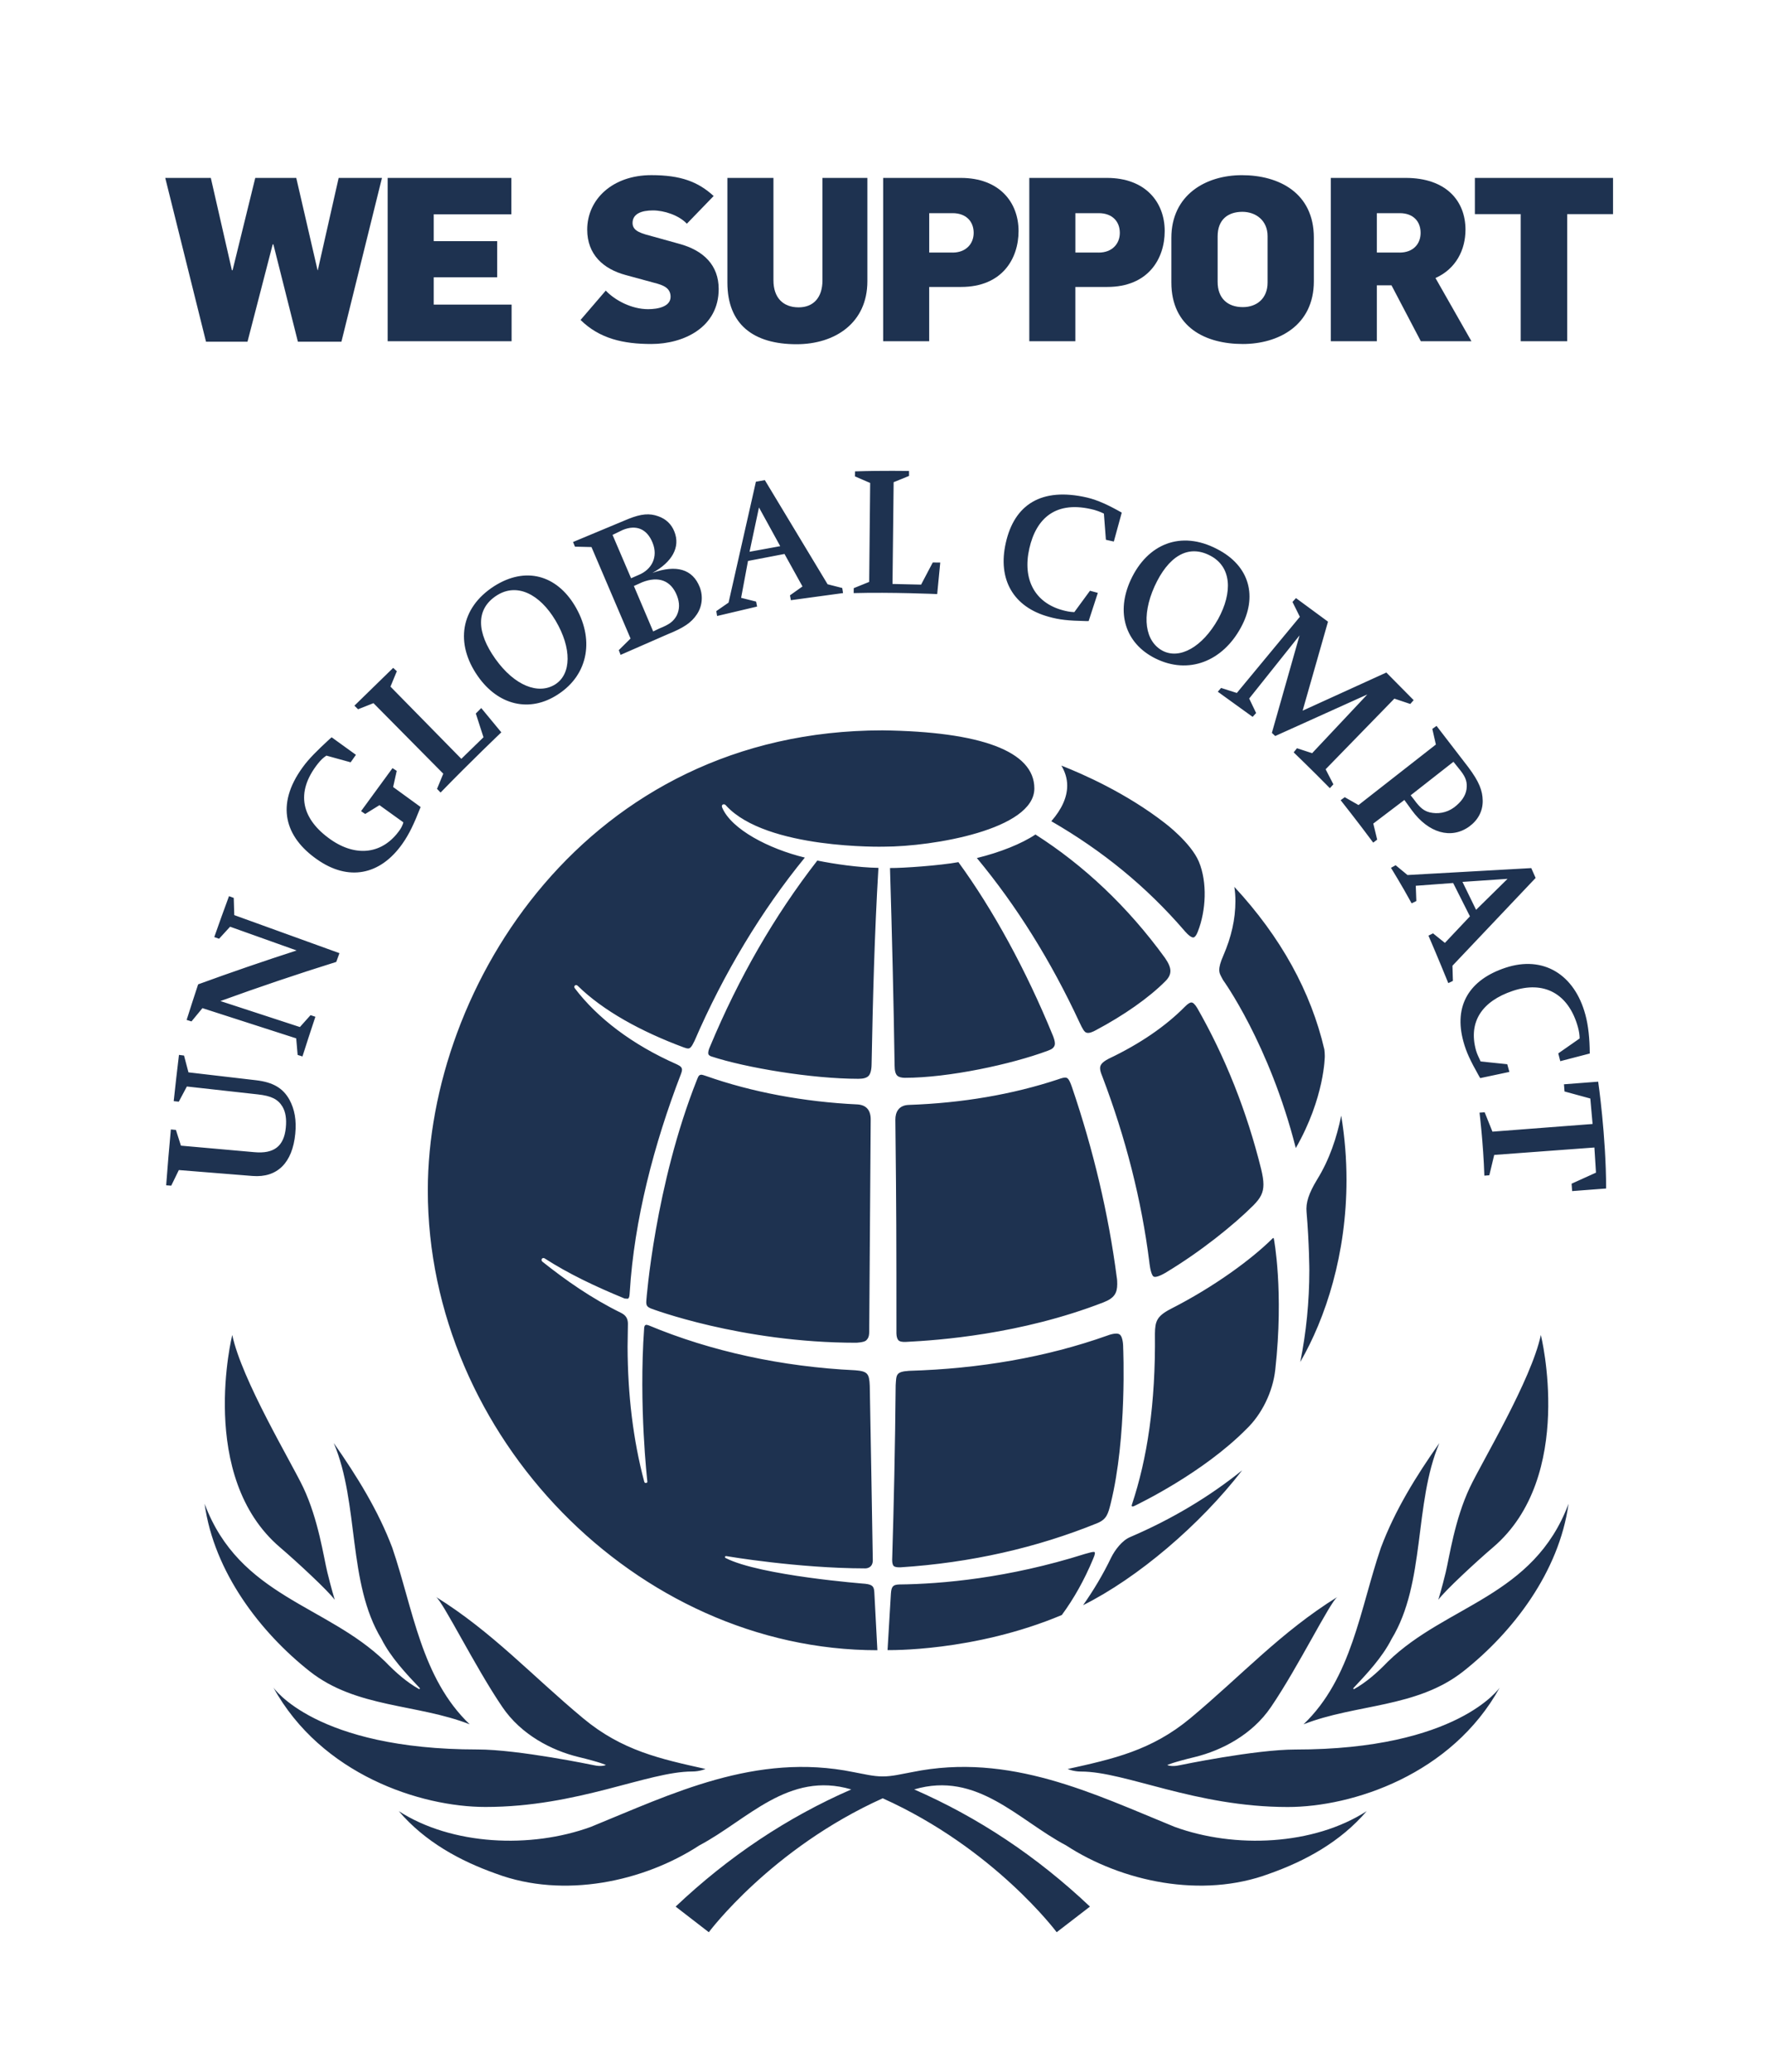 <?xml version="1.0" encoding="utf-8"?>
<!-- Generator: Adobe Illustrator 25.2.3, SVG Export Plug-In . SVG Version: 6.00 Build 0)  -->
<svg version="1.1" id="Layer_1" xmlns="http://www.w3.org/2000/svg" xmlns:xlink="http://www.w3.org/1999/xlink" x="0px" y="0px"
	 viewBox="0 0 696.07 815.89" style="enable-background:new 0 0 696.07 815.89;" xml:space="preserve">
<style type="text/css">
	.st0{clip-path:url(#SVGID_2_);fill:#1E3250;}
	.st1{fill:#1E3250;}
</style>
<g>
	<defs>
		<rect id="SVGID_1_" x="-76.3" y="185.37" width="850.39" height="737.01"/>
	</defs>
	<clipPath id="SVGID_2_">
		<use xlink:href="#SVGID_1_"  style="overflow:visible;"/>
	</clipPath>
	<path class="st0" d="M454.07,502.53c-1.15-0.98-1.58-5.68-1.58-5.68c-3.07-24.41-9.34-48.97-18.52-73.08
		c-0.52-1.27-0.86-2.29-0.86-3.17c0-1.24,0.63-2.32,3.39-3.76c12.31-5.85,22.4-12.78,30.01-20.49c1.21-1.24,2.12-1.72,2.59-1.64
		h0.07c0.46,0,1.26,0.62,2.19,2.18c11.08,19.39,19.52,40.69,25.14,63.33c0.6,2.48,0.92,4.43,0.92,6.1c0,3.26-1.1,5.4-4.07,8.37
		c-7.49,7.46-20.55,18.08-34.58,26.48C458.47,501.33,455.07,503.39,454.07,502.53 M442.2,530.68c0,0,0.09-4.3-1.42-5.29
		c-1.37-0.94-4.8,0.45-4.8,0.45c-24.11,8.57-50.44,13.08-78.12,13.89c-5.24,0.35-4.95,1.57-5.23,5.69
		c-0.21,24.37-0.74,47.37-1.37,68.22c0,0-0.17,2.13,0.58,2.92c0.66,0.65,2.72,0.53,2.72,0.53c27.52-1.78,53.62-7.68,77.59-17.45
		c3.55-1.52,4.12-3.62,5.12-7.62C443.78,565.79,442.2,530.68,442.2,530.68 M431.5,405.58c10.84-5.75,20.86-12.73,27.35-19.3
		c1.38-1.39,1.94-2.63,1.94-3.99c0-1.4-0.65-2.98-2.11-5.11c-14.71-20.28-32.09-36.56-51.02-48.62c-5.4,3.63-13.96,7.05-23.06,9.27
		c15.66,18.86,29.2,40.59,40.42,64.75c1.13,2.42,1.88,3.79,2.71,4C428.77,406.95,430.33,406.24,431.5,405.58 M412.47,413.72
		c1.39-0.54,2.28-0.91,2.75-2.14c0.43-1.2-0.64-3.7-0.64-3.7c-10.65-26.07-23.68-49.82-37.25-68.43
		c-7.34,1.33-21.75,2.36-26.93,2.31c0.79,26.34,1.43,52.49,1.81,77.71c0,2.24,0.41,3.52,1.12,4.1c0.5,0.49,1.64,0.79,2.89,0.79
		C373.53,424.36,398.24,419.02,412.47,413.72 M431.07,611.51c0.03-0.59-0.55-0.48-0.55-0.48c-0.53,0.02-1.36,0.21-3.41,0.8
		c-30.11,9.52-56.34,11.83-73.15,12.01c-2.36,0.11-3,0.77-3.2,3.56l-1.33,22.28c0,0,33.89,0.79,68.61-13.81
		c4.75-6.44,8.9-13.86,12.29-22.01C430.71,612.99,431,612.23,431.07,611.51 M501.53,487.73c-0.09-0.61-0.61-0.04-0.61-0.04
		c-8,7.95-22.73,18.88-39.98,27.65c-5.57,2.89-6.16,4.95-6.24,9.76c0.29,27.78-3.05,49.22-9.07,67.32c0,0-0.51,1.28,1.12,0.44
		c1.59-0.8,26.83-12.86,44.05-30.29c5.87-5.65,10.33-14.43,11.29-23.39C505.51,508.38,501.53,487.73,501.53,487.73 M510.16,452.02
		c11.42-19.92,11.42-36.25,11.42-36.25c0-1.03-0.1-1.93-0.18-2.59c-5.29-22.74-17.13-44.26-35.43-64c0.31,1.9,0.42,3.76,0.42,5.67
		c0,6.95-1.58,14.07-4.76,21.38c-1.16,2.68-1.61,4.37-1.61,5.69c0,1.4,0.65,2.31,1.52,3.97
		C481.54,385.89,499.72,410.94,510.16,452.02 M247.95,508.54c1.76-28.06,9.38-57.76,20.22-85.88c0.24-0.62,0.34-1.12,0.34-1.48
		c-0.05-0.87-0.44-1.36-2-2.11c-17.72-7.79-31.38-18.35-40.16-29.9c0,0-0.55-0.65,0-1.15c0.52-0.44,1.12,0.13,1.12,0.13
		c9.97,9.77,24.78,17.93,41.76,24.25c0.72,0.27,1.26,0.41,1.69,0.41c0.72,0,1.31-0.45,2.51-2.98
		c11.45-26.54,26.48-51.45,43.44-72.18c-14.28-3.46-28.87-11.14-32.5-19.59c0,0-0.46-0.93,0.19-1.29c0.81-0.4,1.4,0.51,1.4,0.51
		c15.9,17.22,62.01,16.07,62.01,16.07c19.27,0,59.26-6.75,59.26-22.93c0-14.7-21.21-22.36-59.75-22.86
		c-116.61,0-179.05,100.95-179.05,181.11c0,96.75,82.16,181.06,177,181.06c-0.11-1.56-1.2-22.72-1.2-22.72
		c-0.12-2.34-0.67-3.1-3.57-3.44c0,0-41.38-3.17-54.98-10.14c-0.52-0.36-0.23-0.9,0.48-0.72c0,0,27.93,4.77,54.45,4.8
		c0,0,3.01,0.15,3.01-3.19c0-2.99-1.19-68.67-1.19-68.67c-0.19-4.94-0.95-5.74-5.7-6.14c-28.82-1.36-56.92-7.47-81.3-17.67
		c-0.65-0.22-0.97-0.31-1.29-0.14c-0.54,0.25-0.54,1.3-0.54,1.3c-2.16,30.36,1.24,60.08,1.24,60.08c0.13,0.51-0.07,0.77-0.54,0.79
		c-0.54,0.1-0.67-0.52-0.67-0.52c-4.35-16.33-6.5-34.2-6.55-53.12c0-1.38,0.13-9.06,0.13-9.06c-0.01-2.03-0.82-3.32-2.69-4.26
		c-11.63-5.7-21.84-12.88-31-20.18c0,0-0.66-0.59-0.1-1.21c0.46-0.41,1-0.07,1-0.07c9.45,6.1,20.26,11.2,31.52,15.82l1.27,0.07
		C247.85,510.91,247.84,509.99,247.95,508.54 M471.65,366.62c3.15-8.08,3.74-19.18,0.36-27.34c-3.19-7.54-13.33-15.17-13.33-15.17
		c-15.37-11.96-32.69-19.5-40.82-22.68c1.51,2.52,2.3,5.16,2.3,7.88c0,4.63-2.16,9.32-6.25,14.02
		c20.28,11.72,37.42,25.77,52.25,42.93c0,0,2.36,2.96,3.69,2.84C470.86,368.98,471.65,366.62,471.65,366.62 M515.49,500.1
		c0,12.44-1.24,24.62-3.57,36.15c10.04-17.36,18.2-42.46,18.2-71.65c0-8.17-0.63-16.63-2.08-25.33c-1.75,8.61-4.61,17.28-9.52,25.2
		c-3.26,5.39-4.48,9.11-4.12,12.78C515.44,489.37,515.49,500.1,515.49,500.1 M437.45,613.29c-3.17,6.61-6.93,12.87-11.03,18.71
		c21.51-10.73,46.06-31.63,62.63-53.11c-12.85,10.35-27.6,19.22-44.08,26.28C441.76,606.5,438.94,610.28,437.45,613.29
		 M342.8,440.72c0-3.76-1.88-5.65-5.16-5.88c-21.12-0.99-41.75-4.87-59.64-11.19c-0.9-0.31-1.56-0.51-1.94-0.51
		c-0.62,0.06-1.03,0.27-1.57,1.74C257.8,466.77,254.47,512,254.47,512c-0.18,2.12,0.36,2.53,1.82,3.19c0,0,35.4,13.48,80.74,13.48
		c0,0,3.14-0.1,3.98-0.91c1.15-1.15,1.28-2.02,1.22-5.65C342.38,499.77,342.8,440.72,342.8,440.72 M279.56,412.01
		c-1.11,2.4-0.61,3.15-0.61,3.15c0.28,0.52,1.07,0.77,1.07,0.77c13.59,4.48,39.68,8.82,57.94,8.82c2.02,0,3.19-0.39,3.92-1.06
		c0.74-0.71,1.24-2.19,1.27-4.68c0.48-25.26,1.15-51.54,2.69-77.31c-7.85-0.13-17.39-1.52-24.06-2.88
		C304.89,360.56,290.87,384.93,279.56,412.01 M356.73,528.34c12.61-0.64,45.01-2.89,77.68-15.56c4.43-1.7,5.42-3.79,5.45-7.15
		c0-0.87-0.02-1.79-0.19-2.73c-3.24-24.91-9.19-50.07-17.62-74.84c-1.13-3.25-1.71-3.79-2.69-3.79c-0.58,0-1.43,0.2-2.69,0.67
		c-17.99,5.97-37.84,9.36-58.89,10.09c-4.02,0.13-5.29,2.94-5.27,5.82c0.12,12.94,0.4,33.33,0.4,60.75c0,6.95,0.01,16.25,0.01,23
		c0,0-0.1,2.13,0.79,3.1C354.25,528.23,355.29,528.42,356.73,528.34 M80.55,592.06c13.71,36.68,48.02,39.74,71.06,62.11
		c4.25,4.41,8.67,8.26,13.46,10.91l0.29-0.34c-5.34-5.64-11.49-12.12-15.16-19.41c-13.47-22.19-8.7-53.27-18.79-77.16
		c9.12,13.05,17.46,26.48,23.04,41.24c8.21,24.08,11.39,51.26,30.46,69.49c-20.62-8.09-44.68-6.37-63.02-20.89
		C102.59,642.75,84.26,619.04,80.55,592.06 M272.53,697.48c3.01,0,5.22-1,5.22-1c-17.88-3.97-32.92-7.24-48.21-19.99
		c-20.22-16.83-35.64-33.89-57.92-47.76c2.75,1.78,15.51,27.75,26.16,43.37c7.38,10.89,19.38,17.07,29.83,19.63
		c9.04,2.19,10.93,3.18,10.93,3.18s-1.52,0.83-4.76,0.09c0,0-29.67-6.19-45.72-6.19c-63.9,0-80.44-24.41-80.44-24.41
		c18.89,34.29,57.9,47.04,83.5,47.04C227.54,711.46,255.01,697.48,272.53,697.48 M506.99,711.46c25.55,0,64.56-12.76,83.47-47.04
		c0,0-16.51,24.41-80.44,24.41c-15.98,0-45.62,6.19-45.62,6.19c-3.29,0.74-4.84-0.09-4.84-0.09s1.9-0.98,10.99-3.18
		c10.43-2.57,22.44-8.75,29.82-19.63c10.67-15.62,23.39-41.6,26.18-43.37c-22.32,13.86-37.74,30.93-57.91,47.76
		c-15.34,12.75-30.39,16.01-48.28,19.99c0,0,2.21,1,5.23,1C443.09,697.48,470.56,711.46,506.99,711.46 M110.26,609.24
		c6.25,5.32,19.16,17.27,21.53,20.66c0,0-1.46-4.85-2.91-10.85c-1.46-5.96-3.5-20.69-9.46-33.34c-4.69-9.94-24.23-42.34-27.98-60.1
		C91.44,525.6,77.58,581.37,110.26,609.24 M513.21,678.9c20.61-8.09,44.6-6.37,62.95-20.89c19.32-15.26,37.66-38.96,41.38-65.94
		c-13.73,36.68-48.06,39.74-71.09,62.11c-4.24,4.41-8.64,8.26-13.43,10.91l-0.28-0.34c5.3-5.64,11.43-12.12,15.12-19.41
		c13.48-22.19,8.72-53.27,18.81-77.16c-9.18,13.05-17.5,26.48-23.02,41.24C535.43,633.49,532.24,660.68,513.21,678.9 M462.41,719.26
		c-31.77-12.95-64.88-29.37-103.21-21.56c-4.35,0.79-7.87,1.72-11.67,1.72c-3.82,0-7.27-0.93-11.6-1.72
		c-38.39-7.8-71.48,8.61-103.25,21.56c-23.74,8.69-54.8,7.3-75.67-6.17c10.29,12.07,24.14,19.62,38.4,24.66
		c26.53,9.88,58.01,3.14,79.95-11.19c18.79-9.91,35.03-29.38,59.79-22.02c-25.25,11.02-48.26,26.38-69.15,46.13l13.06,10.09
		c0,0,24.51-32.93,68.47-52.73c43.99,19.8,68.49,52.73,68.49,52.73l13.1-10.09c-20.89-19.76-43.97-35.11-69.2-46.13
		c24.78-7.36,40.99,12.12,59.78,22.02c22,14.33,53.46,21.06,79.98,11.19c14.26-5.04,28.07-12.59,38.39-24.66
		C517.21,726.56,486.16,727.95,462.41,719.26 M587.8,609.24c32.71-27.87,18.84-83.64,18.84-83.64
		c-3.75,17.76-23.31,50.17-27.98,60.1c-5.97,12.66-8.03,27.38-9.47,33.34c-1.44,6-2.92,10.85-2.92,10.85
		C568.62,626.51,581.54,614.56,587.8,609.24 M71.23,451.07c9.65,0.86,19.3,1.72,28.94,2.57c7.72,0.7,11.64-2.35,12.36-9.66
		c0.35-3.43-0.09-6.15-1.31-8.25c-1.77-2.95-4.43-4.26-9.71-4.84c-9.31-1.03-18.63-2.07-27.94-3.11c-1.07,1.99-2.12,3.98-3.18,5.98
		c-0.66-0.07-1.33-0.13-2-0.21c0.65-6.08,1.33-12.14,2.07-18.21c0.67,0.08,1.33,0.17,1.99,0.25c0.58,2.21,1.15,4.42,1.75,6.62
		c8.88,1.03,17.76,2.07,26.64,3.11c6.7,0.78,10.6,3.13,13.12,7.67c2.04,3.77,2.81,8.09,2.29,13.39
		c-1.11,11.47-7.09,17.39-16.81,16.63c-9.68-0.78-19.35-1.55-29.03-2.33c-1.01,2.04-1.99,4.09-2.99,6.14c-0.67-0.04-1.33-0.1-2-0.14
		c0.55-7.34,1.16-14.67,1.85-21.99c0.67,0.05,1.33,0.12,1.99,0.19C69.93,446.95,70.58,449.02,71.23,451.07 M86.78,394.14
		c10.44,3.42,20.86,6.83,31.29,10.23c1.4-1.56,2.79-3.12,4.19-4.68c0.63,0.21,1.27,0.43,1.91,0.63c-1.74,5.2-3.43,10.41-5.09,15.63
		c-0.63-0.19-1.27-0.4-1.9-0.6c-0.2-2.16-0.37-4.34-0.56-6.52c-12.3-3.97-24.61-7.93-36.92-11.9c-1.45,1.74-2.88,3.48-4.31,5.23
		c-0.64-0.21-1.28-0.41-1.91-0.6c1.48-4.68,2.99-9.35,4.53-14c12.93-4.72,25.85-9.16,38.78-13.34c-8.73-3.11-17.46-6.24-26.2-9.35
		c-1.46,1.57-2.9,3.16-4.34,4.74c-0.63-0.22-1.27-0.44-1.89-0.66c1.89-5.39,3.81-10.76,5.8-16.11c0.62,0.22,1.24,0.47,1.87,0.69
		c0.06,2.27,0.13,4.52,0.2,6.77c13.8,5,27.62,10,41.41,14.98c-0.42,1.15-0.83,2.3-1.25,3.45
		C117.16,383.49,101.96,388.62,86.78,394.14 M154.78,309.87l10.82,7.87c-2.58,6.59-4.47,10.62-7.15,14.43
		c-8.79,12.51-21.35,14.87-33.66,6.17c-12.48-8.72-16.48-21.32-5.66-36.19c2.37-3.33,5.89-6.79,10.52-11.06l0.92-0.8l9.56,6.9
		l-2.08,2.95l-9.54-2.63c-1.27,0.8-2.28,1.83-3.24,3.02c-9.29,11.63-6.4,22.12,4.99,30.06c10.17,7.06,20.6,5.6,27.17-3.86
		c1.21-1.8,1.37-2.96,1.37-2.96l-9.4-6.76l-5.62,3.47l-1.63-1.11l12.38-16.94l1.66,1.08L154.78,309.87z M174.52,304.62l-27.48-27.77
		l-6.07,2.4l-1.44-1.41l15.27-14.89l1.43,1.33l-2.5,6.06l27.9,28.43l8.72-8.49l-3.02-9.35l2.14-2.15l7.9,9.56
		c0,0-11.97,11.39-23.92,23.71l-1.39-1.46L174.52,304.62z M188.12,266.22c-8.96-12.81-6.94-26.86,6.46-35.45
		c12.46-7.9,24.49-4.22,31.64,7.55c7.81,12.87,5.72,27.11-6.52,35.06C208.52,280.76,196.1,277.67,188.12,266.22 M195.04,259.43
		c7.57,10.61,16.97,14.19,23.55,10.03c6.36-4.04,6.61-14.2,0.12-25.15c-6.21-10.43-15.2-14.93-23.1-9.89
		C187.14,239.82,187.68,249.09,195.04,259.43 M248.25,251.4l-15.38-36.01l-6.51-0.16l-0.75-1.83l21.74-9.07
		c5.12-2.06,8.39-2.31,11.83-1.06c3.04,1.07,5.21,3.15,6.34,6.08c2.42,6.07-0.92,11.99-8.65,16.21c9.45-3.38,15.84-1.43,18.6,5.56
		c1.44,3.66,0.96,7.79-1.17,10.85c-2.1,3.17-5.18,5.24-11.31,7.7l-18.66,8.17l-0.71-1.86L248.25,251.4z M248.46,227.67l2.91-1.27
		c5.33-2.16,7.76-7.19,5.59-12.61c-2.12-5.43-6.37-7.39-11.81-5.12l-3.99,1.93L248.46,227.67z M257.16,248.61l2.54-1.21
		c3.8-1.52,5.39-2.67,6.7-5.01c1.2-2.41,1.25-5.01,0.12-7.89c-2.34-5.91-7.18-7.8-13.65-5.27l-3.31,1.49L257.16,248.61z
		 M294.49,220.86l-2.71,14.52l5.9,1.48l0.39,1.96l-15.74,3.71l-0.32-1.92l4.83-3.35l10.77-47.61l3.51-0.61l24.71,41l5.77,1.47
		l0.31,2l-20.54,2.8l-0.36-1.91l4.93-3.5l-7.08-12.79L294.49,220.86z M295.1,217.24l12.08-2.2l-8.37-15.24L295.1,217.24z
		 M342.2,229.11l0.39-38.95l-5.99-2.6l0.04-1.97c11.07-0.36,21.25-0.15,21.25-0.15l0.01,1.94l-6.07,2.47l-0.45,40.07l11.26,0.26
		l4.59-8.72l2.95,0.03l-1.2,12.41c0,0-18.11-0.79-32.89-0.38l0.03-1.95L342.2,229.11z M422.96,241.01l6.17-8.42l3.09,0.84
		l-3.62,11.11l-1.16-0.01c-6.75-0.14-10.41-0.51-14.54-1.69c-14.03-3.84-20.17-14.79-16.91-29.11
		c3.35-14.97,13.92-22.01,31.99-17.83c4.26,1,8.62,3.07,13.66,5.93l-3.12,11.39l-3.12-0.69l-0.79-10.32c0,0-1.63-0.83-3.7-1.43
		c-15.38-4.07-23.01,3.47-25.65,15.15c-2.78,12.15,2.15,21.32,13.02,24.3C419.91,240.66,420.97,240.92,422.96,241.01 M512.85,279.81
		l32.96-15.02l10.75,10.87l-1.32,1.51l-6.27-2.1l-27.07,27.81l3.06,5.93l-1.39,1.51c-7.14-7.28-14.24-14.09-14.24-14.09l1.29-1.63
		l5.97,1.95l21.74-23.13l-36.27,16.37l-1.32-1.23l10.9-38.39l-19.83,24.86l2.73,5.71l-1.38,1.51l-13.71-9.9l1.3-1.48l6.2,1.97
		l24.81-29.98l-2.9-5.85l1.37-1.52l12.61,9.28L512.85,279.81z M552.91,314.97l-12.24,9.29l1.53,6.32l-1.56,1.18
		c-6.14-8.29-12.82-16.7-12.82-16.7l1.61-1.19l5.42,3.1l30.46-23.83l-1.4-6.15l1.66-1.19l12.56,16.33
		c4.23,5.67,5.56,9.13,5.62,13.17c0.02,4.05-1.78,7.53-5.28,10.11c-7.17,5.16-16.08,2.57-22.64-6.41L552.91,314.97z M556.79,314.92
		c2.31,3.18,3.87,4.38,6.14,4.94c3.03,0.69,6.51,0.26,9.55-1.96c2.78-2.12,4.48-4.44,4.89-7.12c0.36-2.58-0.14-4.54-2.3-7.31
		l-2.84-3.54l-16.84,13.2L556.79,314.92z M572.11,347.66l-14.71,1.09l0.23,6.01l-1.87,0.9c-3.68-6.79-8.12-13.98-8.12-13.98
		l1.83-1.02l4.67,3.86l48.73-2.73l1.71,3.88l-32.75,34.57l0.18,5.97l-1.81,0.87c-3.94-9.74-7.81-18.7-7.81-18.7l1.8-0.89l4.67,3.75
		l9.86-10.45L572.11,347.66z M575.78,347.22l5.36,11l12.39-12.2L575.78,347.22z M582.92,417.92l10.5,1.09l0.83,3.03l-11.49,2.44
		l-0.56-0.97c-3.3-5.88-4.89-9.2-6.02-13.32c-3.99-14.34,2.38-24.49,16.56-29.17c14.91-4.94,27.16,2.69,31.41,18.42
		c1.17,4.26,1.72,9.5,1.75,15.35l-11.61,3.02l-0.79-3.07l8.41-5.87c0-1.25-0.21-2.78-0.66-4.42c-3.68-13.34-13.47-18.46-25.74-14.29
		c-12,4.06-17.49,12.1-14.41,23.37c0.46,1.61,1.01,2.55,1.74,4.19L582.92,417.92z M627.72,451.8l-39.44,2.92l-1.93,8.01l-1.95,0.15
		c-0.42-12.79-1.9-24.8-1.9-24.8l2.02-0.15l3.06,7.63l39.43-3.02l-0.9-10.03l-10.15-2.77l-0.22-2.83l13.47-1.03
		c0,0,3.1,21.27,3.13,42.06l-13.38,1.02l-0.22-2.91l9.6-4.35L627.72,451.8z M445.18,228.3c6.62-14.25,19.77-19.51,33.89-12.18
		c13.14,6.68,16.08,18.95,9.43,31.03c-7.19,13.21-20.57,18.62-33.68,12.06C442.87,253.23,439.31,241,445.18,228.3 M454.55,230.87
		c-5.33,11.85-3.66,21.74,3.19,25.36c6.68,3.48,15.61-1.4,21.84-12.48c5.8-10.62,5.28-20.62-3.12-24.99
		C467.59,214.11,459.83,219.29,454.55,230.87"/>
	<path class="st0" d="M-280.89,502.53c-1.15-0.98-1.58-5.68-1.58-5.68c-3.07-24.41-9.34-48.97-18.52-73.08
		c-0.52-1.27-0.86-2.29-0.86-3.17c0-1.24,0.63-2.32,3.39-3.76c12.31-5.85,22.4-12.78,30.01-20.49c1.21-1.24,2.12-1.72,2.58-1.64
		h0.07c0.46,0,1.26,0.62,2.19,2.18c11.08,19.39,19.52,40.69,25.14,63.33c0.6,2.48,0.92,4.43,0.92,6.1c0,3.26-1.1,5.4-4.07,8.37
		c-7.49,7.46-20.55,18.08-34.58,26.48C-276.49,501.33-279.89,503.39-280.89,502.53 M-292.76,530.68c0,0,0.09-4.3-1.42-5.29
		c-1.37-0.94-4.8,0.45-4.8,0.45c-24.11,8.57-50.44,13.08-78.12,13.89c-5.24,0.35-4.95,1.57-5.23,5.69
		c-0.21,24.37-0.74,47.37-1.37,68.22c0,0-0.17,2.13,0.58,2.92c0.66,0.65,2.72,0.53,2.72,0.53c27.52-1.78,53.62-7.68,77.59-17.45
		c3.55-1.52,4.12-3.62,5.12-7.62C-291.18,565.79-292.76,530.68-292.76,530.68 M-303.47,405.58c10.84-5.75,20.86-12.73,27.35-19.3
		c1.38-1.39,1.94-2.63,1.94-3.99c0-1.4-0.65-2.98-2.11-5.11c-14.71-20.28-32.09-36.56-51.02-48.62c-5.4,3.63-13.96,7.05-23.06,9.27
		c15.66,18.86,29.2,40.59,40.42,64.75c1.13,2.42,1.88,3.79,2.71,4C-306.2,406.95-304.63,406.24-303.47,405.58 M-322.49,413.72
		c1.39-0.54,2.28-0.91,2.75-2.14c0.43-1.2-0.64-3.7-0.64-3.7c-10.65-26.07-23.68-49.82-37.25-68.43
		c-7.34,1.33-21.75,2.36-26.93,2.31c0.79,26.34,1.43,52.49,1.81,77.71c0,2.24,0.41,3.52,1.12,4.1c0.5,0.49,1.64,0.79,2.89,0.79
		C-361.43,424.36-336.73,419.02-322.49,413.72 M-303.89,611.51c0.03-0.59-0.55-0.48-0.55-0.48c-0.53,0.02-1.36,0.21-3.41,0.8
		c-30.11,9.52-56.34,11.83-73.15,12.01c-2.36,0.11-3,0.77-3.2,3.56l-1.33,22.28c0,0,33.89,0.79,68.61-13.81
		c4.75-6.44,8.9-13.86,12.29-22.01C-304.26,612.99-303.96,612.23-303.89,611.51 M-233.43,487.73c-0.09-0.61-0.61-0.04-0.61-0.04
		c-8,7.95-22.73,18.88-39.98,27.65c-5.57,2.89-6.16,4.95-6.24,9.76c0.29,27.78-3.05,49.22-9.07,67.32c0,0-0.51,1.28,1.12,0.44
		c1.59-0.8,26.83-12.86,44.05-30.29c5.87-5.65,10.33-14.43,11.29-23.39C-229.45,508.38-233.43,487.73-233.43,487.73 M-224.8,452.02
		c11.42-19.92,11.42-36.25,11.42-36.25c0-1.03-0.1-1.93-0.18-2.59c-5.29-22.74-17.13-44.26-35.43-64c0.31,1.9,0.42,3.76,0.42,5.67
		c0,6.95-1.58,14.07-4.76,21.38c-1.16,2.68-1.61,4.37-1.61,5.69c0,1.4,0.65,2.31,1.52,3.97
		C-253.43,385.89-235.25,410.94-224.8,452.02 M-487.02,508.54c1.76-28.06,9.38-57.76,20.22-85.88c0.24-0.62,0.34-1.12,0.34-1.48
		c-0.05-0.87-0.44-1.36-2-2.11c-17.72-7.79-31.38-18.35-40.16-29.9c0,0-0.55-0.65,0-1.15c0.52-0.44,1.12,0.13,1.12,0.13
		c9.97,9.77,24.78,17.93,41.76,24.25c0.72,0.27,1.26,0.41,1.69,0.41c0.72,0,1.31-0.45,2.51-2.98
		c11.45-26.54,26.48-51.45,43.44-72.18c-14.28-3.46-28.87-11.14-32.5-19.59c0,0-0.46-0.93,0.19-1.29c0.81-0.4,1.4,0.51,1.4,0.51
		c15.9,17.22,62.01,16.07,62.01,16.07c19.27,0,59.26-6.75,59.26-22.93c0-14.7-21.21-22.36-59.75-22.86
		c-116.61,0-179.05,100.95-179.05,181.11c0,96.75,82.16,181.06,177,181.06c-0.11-1.56-1.2-22.72-1.2-22.72
		c-0.12-2.34-0.67-3.1-3.57-3.44c0,0-41.38-3.17-54.98-10.14c-0.52-0.36-0.23-0.9,0.48-0.72c0,0,27.93,4.77,54.45,4.8
		c0,0,3.01,0.15,3.01-3.19c0-2.99-1.19-68.67-1.19-68.67c-0.19-4.94-0.95-5.74-5.7-6.14c-28.82-1.36-56.92-7.47-81.3-17.67
		c-0.65-0.22-0.97-0.31-1.29-0.14c-0.54,0.25-0.54,1.3-0.54,1.3c-2.16,30.36,1.24,60.08,1.24,60.08c0.13,0.51-0.07,0.77-0.54,0.79
		c-0.54,0.1-0.67-0.52-0.67-0.52c-4.35-16.33-6.5-34.2-6.55-53.12c0-1.38,0.13-9.06,0.13-9.06c-0.01-2.03-0.82-3.32-2.69-4.26
		c-11.63-5.7-21.84-12.88-31-20.18c0,0-0.66-0.59-0.1-1.21c0.46-0.41,1-0.07,1-0.07c9.45,6.1,20.26,11.2,31.52,15.82l1.27,0.07
		C-487.12,510.91-487.13,509.99-487.02,508.54 M-263.31,366.62c3.15-8.08,3.74-19.18,0.36-27.34c-3.19-7.54-13.33-15.17-13.33-15.17
		c-15.37-11.96-32.69-19.5-40.82-22.68c1.51,2.52,2.3,5.16,2.3,7.88c0,4.63-2.16,9.32-6.25,14.02
		c20.28,11.72,37.42,25.77,52.25,42.93c0,0,2.36,2.96,3.69,2.84C-264.1,368.98-263.31,366.62-263.31,366.62 M-219.48,500.1
		c0,12.44-1.24,24.62-3.57,36.15c10.04-17.36,18.2-42.46,18.2-71.65c0-8.17-0.63-16.63-2.08-25.33c-1.75,8.61-4.61,17.28-9.52,25.2
		c-3.26,5.39-4.48,9.11-4.12,12.78C-219.53,489.37-219.48,500.1-219.48,500.1 M-297.51,613.29c-3.17,6.61-6.93,12.87-11.03,18.71
		c21.51-10.73,46.06-31.63,62.63-53.11c-12.85,10.35-27.6,19.22-44.08,26.28C-293.2,606.5-296.02,610.28-297.51,613.29
		 M-392.16,440.72c0-3.76-1.88-5.65-5.16-5.88c-21.12-0.99-41.75-4.87-59.64-11.19c-0.9-0.31-1.56-0.51-1.94-0.51
		c-0.62,0.06-1.03,0.27-1.57,1.74c-16.69,41.89-20.02,87.12-20.02,87.12c-0.18,2.12,0.36,2.53,1.82,3.19c0,0,35.4,13.48,80.74,13.48
		c0,0,3.14-0.1,3.98-0.91c1.15-1.15,1.28-2.02,1.22-5.65C-392.59,499.77-392.16,440.72-392.16,440.72 M-455.41,412.01
		c-1.11,2.4-0.61,3.15-0.61,3.15c0.28,0.52,1.07,0.77,1.07,0.77c13.59,4.48,39.68,8.82,57.94,8.82c2.02,0,3.19-0.39,3.92-1.06
		c0.74-0.71,1.24-2.19,1.27-4.68c0.48-25.26,1.15-51.54,2.69-77.31c-7.85-0.13-17.39-1.52-24.06-2.88
		C-430.07,360.56-444.09,384.93-455.41,412.01 M-378.23,528.34c12.61-0.64,45.01-2.89,77.68-15.56c4.43-1.7,5.42-3.79,5.45-7.15
		c0-0.87-0.02-1.79-0.19-2.73c-3.24-24.91-9.19-50.07-17.62-74.84c-1.13-3.25-1.71-3.79-2.69-3.79c-0.58,0-1.43,0.2-2.69,0.67
		c-17.99,5.97-37.84,9.36-58.89,10.09c-4.02,0.13-5.29,2.94-5.27,5.82c0.12,12.94,0.4,33.33,0.4,60.75c0,6.95,0.01,16.25,0.01,23
		c0,0-0.1,2.13,0.79,3.1C-380.71,528.23-379.67,528.42-378.23,528.34 M-654.42,592.06c13.71,36.68,48.02,39.74,71.06,62.11
		c4.25,4.41,8.67,8.26,13.46,10.91l0.29-0.34c-5.34-5.64-11.49-12.12-15.16-19.41c-13.47-22.19-8.7-53.27-18.79-77.16
		c9.12,13.05,17.46,26.48,23.04,41.24c8.21,24.08,11.39,51.26,30.46,69.49c-20.62-8.09-44.68-6.37-63.02-20.89
		C-632.37,642.75-650.71,619.04-654.42,592.06 M-462.44,697.48c3.01,0,5.22-1,5.22-1c-17.88-3.97-32.92-7.24-48.21-19.99
		c-20.22-16.83-35.64-33.89-57.92-47.76c2.75,1.78,15.51,27.75,26.16,43.37c7.38,10.89,19.38,17.07,29.83,19.63
		c9.04,2.19,10.93,3.18,10.93,3.18s-1.52,0.83-4.76,0.09c0,0-29.67-6.19-45.72-6.19c-63.9,0-80.44-24.41-80.44-24.41
		c18.89,34.29,57.9,47.04,83.5,47.04C-507.43,711.46-479.95,697.48-462.44,697.48 M-227.98,711.46c25.55,0,64.56-12.76,83.47-47.04
		c0,0-16.51,24.41-80.44,24.41c-15.98,0-45.62,6.19-45.62,6.19c-3.29,0.74-4.84-0.09-4.84-0.09s1.9-0.98,10.99-3.18
		c10.43-2.57,22.44-8.75,29.82-19.63c10.67-15.62,23.39-41.6,26.18-43.37c-22.32,13.86-37.74,30.93-57.91,47.76
		c-15.34,12.75-30.39,16.01-48.28,19.99c0,0,2.21,1,5.23,1C-291.87,697.48-264.4,711.46-227.98,711.46 M-624.7,609.24
		c6.25,5.32,19.16,17.27,21.53,20.66c0,0-1.46-4.85-2.91-10.85c-1.46-5.96-3.5-20.69-9.46-33.34c-4.69-9.94-24.23-42.34-27.98-60.1
		C-643.52,525.6-657.39,581.37-624.7,609.24 M-221.75,678.9c20.61-8.09,44.6-6.37,62.95-20.89c19.32-15.26,37.66-38.96,41.38-65.94
		c-13.73,36.68-48.06,39.74-71.09,62.11c-4.24,4.41-8.64,8.26-13.43,10.91l-0.28-0.34c5.3-5.64,11.43-12.12,15.12-19.41
		c13.48-22.19,8.72-53.27,18.81-77.16c-9.18,13.05-17.5,26.48-23.02,41.24C-199.53,633.49-202.72,660.68-221.75,678.9
		 M-272.55,719.26c-31.77-12.95-64.88-29.37-103.21-21.56c-4.35,0.79-7.87,1.72-11.67,1.72c-3.82,0-7.27-0.93-11.6-1.72
		c-38.39-7.8-71.48,8.61-103.25,21.56c-23.74,8.69-54.8,7.3-75.67-6.17c10.29,12.07,24.14,19.62,38.4,24.66
		c26.53,9.88,58.01,3.14,79.95-11.19c18.79-9.91,35.03-29.38,59.79-22.02c-25.25,11.02-48.26,26.38-69.15,46.13l13.06,10.09
		c0,0,24.51-32.93,68.47-52.73c43.99,19.8,68.49,52.73,68.49,52.73l13.1-10.09c-20.89-19.76-43.97-35.11-69.2-46.13
		c24.78-7.36,40.99,12.12,59.78,22.02c22,14.33,53.46,21.06,79.98,11.19c14.26-5.04,28.07-12.59,38.39-24.66
		C-217.76,726.56-248.8,727.95-272.55,719.26 M-147.16,609.24c32.71-27.87,18.84-83.64,18.84-83.64
		c-3.75,17.76-23.31,50.17-27.98,60.1c-5.97,12.66-8.03,27.38-9.47,33.34c-1.44,6-2.92,10.85-2.92,10.85
		C-166.35,626.51-153.42,614.56-147.16,609.24 M-663.73,451.07c9.65,0.86,19.3,1.72,28.94,2.57c7.72,0.7,11.64-2.35,12.36-9.66
		c0.35-3.43-0.09-6.15-1.31-8.25c-1.77-2.95-4.43-4.26-9.71-4.84c-9.31-1.03-18.63-2.07-27.94-3.11c-1.07,1.99-2.12,3.98-3.18,5.98
		c-0.66-0.07-1.33-0.13-2-0.21c0.65-6.08,1.33-12.14,2.07-18.21c0.67,0.08,1.33,0.17,1.99,0.25c0.58,2.21,1.15,4.42,1.75,6.62
		c8.88,1.03,17.76,2.07,26.64,3.11c6.7,0.78,10.6,3.13,13.12,7.67c2.04,3.77,2.81,8.09,2.29,13.39
		c-1.11,11.47-7.09,17.39-16.81,16.63c-9.68-0.78-19.35-1.55-29.03-2.33c-1.01,2.04-1.99,4.09-2.99,6.14c-0.67-0.04-1.33-0.1-2-0.14
		c0.55-7.34,1.16-14.67,1.85-21.99c0.67,0.05,1.33,0.12,1.99,0.19C-665.04,446.95-664.38,449.02-663.73,451.07 M-648.19,394.14
		c10.44,3.42,20.86,6.83,31.29,10.23c1.4-1.56,2.79-3.12,4.19-4.68c0.63,0.21,1.27,0.43,1.91,0.63c-1.74,5.2-3.43,10.41-5.09,15.63
		c-0.63-0.19-1.27-0.4-1.9-0.6c-0.2-2.16-0.37-4.34-0.56-6.52c-12.3-3.97-24.61-7.93-36.92-11.9c-1.45,1.74-2.88,3.48-4.31,5.23
		c-0.64-0.21-1.28-0.41-1.91-0.6c1.48-4.68,2.99-9.35,4.53-14c12.93-4.72,25.85-9.16,38.78-13.34c-8.73-3.11-17.46-6.24-26.2-9.35
		c-1.46,1.57-2.9,3.16-4.34,4.74c-0.63-0.22-1.27-0.44-1.89-0.66c1.89-5.39,3.81-10.76,5.8-16.11c0.62,0.22,1.24,0.47,1.87,0.69
		c0.06,2.27,0.13,4.52,0.2,6.77c13.8,5,27.62,10,41.41,14.98c-0.42,1.15-0.83,2.3-1.25,3.45C-617.8,383.49-633,388.62-648.19,394.14
		 M-580.18,309.87l10.82,7.87c-2.58,6.59-4.47,10.62-7.15,14.43c-8.79,12.51-21.35,14.87-33.66,6.17
		c-12.48-8.72-16.48-21.32-5.66-36.19c2.37-3.33,5.89-6.79,10.52-11.06l0.92-0.8l9.56,6.9l-2.08,2.95l-9.54-2.63
		c-1.27,0.8-2.28,1.83-3.24,3.02c-9.29,11.63-6.4,22.12,4.99,30.06c10.17,7.06,20.6,5.6,27.17-3.86c1.21-1.8,1.37-2.96,1.37-2.96
		l-9.4-6.76l-5.62,3.47l-1.63-1.11l12.38-16.94l1.66,1.08L-580.18,309.87z M-560.45,304.62l-27.48-27.77l-6.07,2.4l-1.44-1.41
		l15.27-14.89l1.43,1.33l-2.5,6.06l27.9,28.43l8.72-8.49l-3.02-9.35l2.14-2.15l7.9,9.56c0,0-11.97,11.39-23.92,23.71l-1.39-1.46
		L-560.45,304.62z M-546.84,266.22c-8.96-12.81-6.94-26.86,6.46-35.45c12.46-7.9,24.49-4.22,31.64,7.55
		c7.81,12.87,5.72,27.11-6.52,35.06C-526.45,280.76-538.86,277.67-546.84,266.22 M-539.92,259.43
		c7.57,10.61,16.97,14.19,23.55,10.03c6.36-4.04,6.61-14.2,0.12-25.15c-6.21-10.43-15.2-14.93-23.1-9.89
		C-547.82,239.82-547.28,249.09-539.92,259.43 M-486.71,251.4l-15.38-36.01l-6.51-0.16l-0.75-1.83l21.74-9.07
		c5.12-2.06,8.39-2.31,11.83-1.06c3.04,1.07,5.21,3.15,6.34,6.08c2.42,6.07-0.92,11.99-8.65,16.21c9.45-3.38,15.84-1.43,18.6,5.56
		c1.44,3.66,0.96,7.79-1.17,10.85c-2.1,3.17-5.18,5.24-11.31,7.7l-18.66,8.17l-0.71-1.86L-486.71,251.4z M-486.51,227.67l2.91-1.27
		c5.33-2.16,7.76-7.19,5.59-12.61c-2.12-5.43-6.37-7.39-11.81-5.12l-3.99,1.93L-486.51,227.67z M-477.8,248.61l2.54-1.21
		c3.8-1.52,5.39-2.67,6.7-5.01c1.2-2.41,1.25-5.01,0.12-7.89c-2.34-5.91-7.18-7.8-13.65-5.27l-3.31,1.49L-477.8,248.61z
		 M-440.47,220.86l-2.71,14.52l5.9,1.48l0.39,1.96l-15.74,3.71l-0.32-1.92l4.83-3.35l10.77-47.61l3.51-0.61l24.71,41l5.77,1.47
		l0.31,2l-20.54,2.8l-0.36-1.91l4.93-3.5l-7.08-12.79L-440.47,220.86z M-439.87,217.24l12.08-2.2l-8.37-15.24L-439.87,217.24z
		 M-392.77,229.11l0.39-38.95l-5.99-2.6l0.04-1.97c11.07-0.36,21.25-0.15,21.25-0.15l0.01,1.94l-6.07,2.47l-0.45,40.07l11.26,0.26
		l4.59-8.72l2.95,0.03l-1.2,12.41c0,0-18.11-0.79-32.89-0.38l0.03-1.95L-392.77,229.11z M-312,241.01l6.17-8.42l3.09,0.84
		l-3.62,11.11l-1.16-0.01c-6.75-0.14-10.41-0.51-14.54-1.69c-14.03-3.84-20.17-14.79-16.91-29.11
		c3.35-14.97,13.92-22.01,31.99-17.83c4.26,1,8.62,3.07,13.66,5.93l-3.12,11.39l-3.12-0.69l-0.79-10.32c0,0-1.63-0.83-3.7-1.43
		c-15.38-4.07-23.01,3.47-25.65,15.15c-2.78,12.15,2.15,21.32,13.02,24.3C-315.06,240.66-313.99,240.92-312,241.01 M-222.12,279.81
		l32.96-15.02l10.75,10.87l-1.32,1.51l-6.27-2.1l-27.07,27.81l3.06,5.93l-1.39,1.51c-7.14-7.28-14.24-14.09-14.24-14.09l1.29-1.63
		l5.97,1.95l21.74-23.13l-36.27,16.37l-1.32-1.23l10.9-38.39l-19.83,24.86l2.73,5.71l-1.38,1.51l-13.71-9.9l1.3-1.48l6.2,1.97
		l24.81-29.98l-2.9-5.85l1.37-1.52l12.61,9.28L-222.12,279.81z M-182.05,314.97l-12.24,9.29l1.53,6.32l-1.56,1.18
		c-6.14-8.29-12.82-16.7-12.82-16.7l1.61-1.19l5.42,3.1l30.46-23.83l-1.4-6.15l1.66-1.19l12.56,16.33
		c4.23,5.67,5.56,9.13,5.62,13.17c0.02,4.05-1.78,7.53-5.28,10.11c-7.17,5.16-16.08,2.57-22.64-6.41L-182.05,314.97z
		 M-178.17,314.92c2.31,3.18,3.87,4.38,6.14,4.94c3.03,0.69,6.51,0.26,9.55-1.96c2.78-2.12,4.48-4.44,4.89-7.12
		c0.36-2.58-0.14-4.54-2.3-7.31l-2.84-3.54l-16.84,13.2L-178.17,314.92z M-162.85,347.66l-14.71,1.09l0.23,6.01l-1.87,0.9
		c-3.68-6.79-8.12-13.98-8.12-13.98l1.83-1.02l4.67,3.86l48.73-2.73l1.71,3.88l-32.75,34.57l0.18,5.97l-1.81,0.87
		c-3.94-9.74-7.81-18.7-7.81-18.7l1.8-0.89l4.67,3.75l9.86-10.45L-162.85,347.66z M-159.18,347.22l5.36,11l12.39-12.2
		L-159.18,347.22z M-152.04,417.92l10.5,1.09l0.83,3.03l-11.49,2.44l-0.56-0.97c-3.3-5.88-4.89-9.2-6.02-13.32
		c-3.99-14.34,2.38-24.49,16.56-29.17c14.91-4.94,27.16,2.69,31.41,18.42c1.17,4.26,1.72,9.5,1.75,15.35l-11.61,3.02l-0.79-3.07
		l8.41-5.87c0-1.25-0.21-2.78-0.66-4.42c-3.68-13.34-13.47-18.46-25.74-14.29c-12,4.06-17.49,12.1-14.41,23.37
		c0.46,1.61,1.01,2.55,1.74,4.19L-152.04,417.92z M-107.24,451.8l-39.44,2.92l-1.93,8.01l-1.95,0.15c-0.42-12.79-1.9-24.8-1.9-24.8
		l2.02-0.15l3.06,7.63l39.43-3.02l-0.9-10.03l-10.15-2.77l-0.22-2.83l13.47-1.03c0,0,3.1,21.27,3.13,42.06l-13.38,1.02l-0.22-2.91
		l9.6-4.35L-107.24,451.8z M-289.79,228.3c6.62-14.25,19.77-19.51,33.89-12.18c13.14,6.68,16.08,18.95,9.43,31.03
		c-7.19,13.21-20.57,18.62-33.68,12.06C-292.09,253.23-295.66,241-289.79,228.3 M-280.41,230.87c-5.33,11.85-3.66,21.74,3.19,25.36
		c6.68,3.48,15.61-1.4,21.84-12.48c5.8-10.62,5.28-20.62-3.12-24.99C-267.37,214.11-275.13,219.29-280.41,230.87"/>
</g>
<g>
	<path class="st1" d="M65.06,70.05H83l8.3,36.35h0.27l8.93-36.35h16.14l8.39,36.35h0.09l8.21-36.35h17.05l-15.96,64.49h-17.14
		l-9.65-38.33h-0.27l-9.92,38.33H81.11L65.06,70.05z"/>
	<path class="st1" d="M152.63,70.05h48.7v14.34h-30.57v10.55h24.98v14.25h-24.98v10.73h30.66v14.43h-48.79V70.05z"/>
	<path class="st1" d="M228.57,125.97l9.92-11.55c3.7,3.88,10.19,7.31,16.68,7.31c4.06,0,8.84-1.08,8.84-4.87
		c0-3.52-2.89-4.6-6.4-5.5l-11.27-3.07c-8.75-2.35-15.15-8.03-15.15-17.86c0-12,10.01-21.47,25.25-21.47
		c11.64,0,18.4,2.62,24.53,8.21l-10.55,10.91c-3.16-3.34-8.93-5.23-13.35-5.23c-4.42,0-8.03,1.26-8.03,4.96
		c0,3.34,3.7,4.15,8.39,5.41l9.74,2.71c9.92,2.62,15.78,8.57,15.78,17.86c0,15.06-13.71,21.65-26.52,21.65
		C245.44,135.44,236.06,133.36,228.57,125.97z"/>
	<path class="st1" d="M286.38,111.27V70.05h18.13v40.32c0,6.85,3.79,10.64,9.92,10.64c5.77,0,9.38-3.79,9.38-10.64V70.05h17.68
		v40.68c0,16.41-12.72,24.8-27.87,24.8C296.66,135.53,286.38,127.77,286.38,111.27z"/>
	<path class="st1" d="M347.71,70.05h30.57c15.15,0,22.73,9.56,22.73,20.92c0,10.82-6.4,22.01-22.64,22.01h-12.54v21.38h-18.13V70.05
		z M375.04,99.45c5.23,0,8.3-3.43,8.3-7.76c0-4.51-2.98-7.76-8.3-7.76h-9.2v15.51H375.04z"/>
	<path class="st1" d="M405.25,70.05h30.57c15.15,0,22.73,9.56,22.73,20.92c0,10.82-6.4,22.01-22.64,22.01h-12.54v21.38h-18.13V70.05
		z M432.58,99.45c5.23,0,8.3-3.43,8.3-7.76c0-4.51-2.98-7.76-8.3-7.76h-9.2v15.51H432.58z"/>
	<path class="st1" d="M461.17,111.18v-17.5c0-16.87,13.44-24.71,27.78-24.71c14.52,0,28.32,6.94,28.32,24.62v17.14
		c0,17.59-14.16,24.71-27.96,24.71C474.7,135.44,461.17,128.94,461.17,111.18z M499.05,111.27V92.96c0-6.22-4.69-9.56-9.92-9.56
		c-5.59,0-9.74,2.98-9.74,9.65V111c0,6.4,3.88,9.92,9.92,9.92C494.72,120.92,499.05,117.58,499.05,111.27z"/>
	<path class="st1" d="M523.94,70.05h29.49c15.87,0,23.54,9.02,23.54,20.38c0,7.85-3.7,15.42-11.82,19.03l14.16,24.89h-19.93
		l-11.54-22.01h-5.77v22.01h-18.13V70.05z M551,99.45c5.32,0,8.3-3.34,8.3-7.76c0-4.51-2.89-7.76-8.21-7.76h-9.02v15.51H551z"/>
	<path class="st1" d="M598.71,84.3h-18.04V70.05h54.39V84.3h-18.04v50.06h-18.31V84.3z"/>
</g>
</svg>
